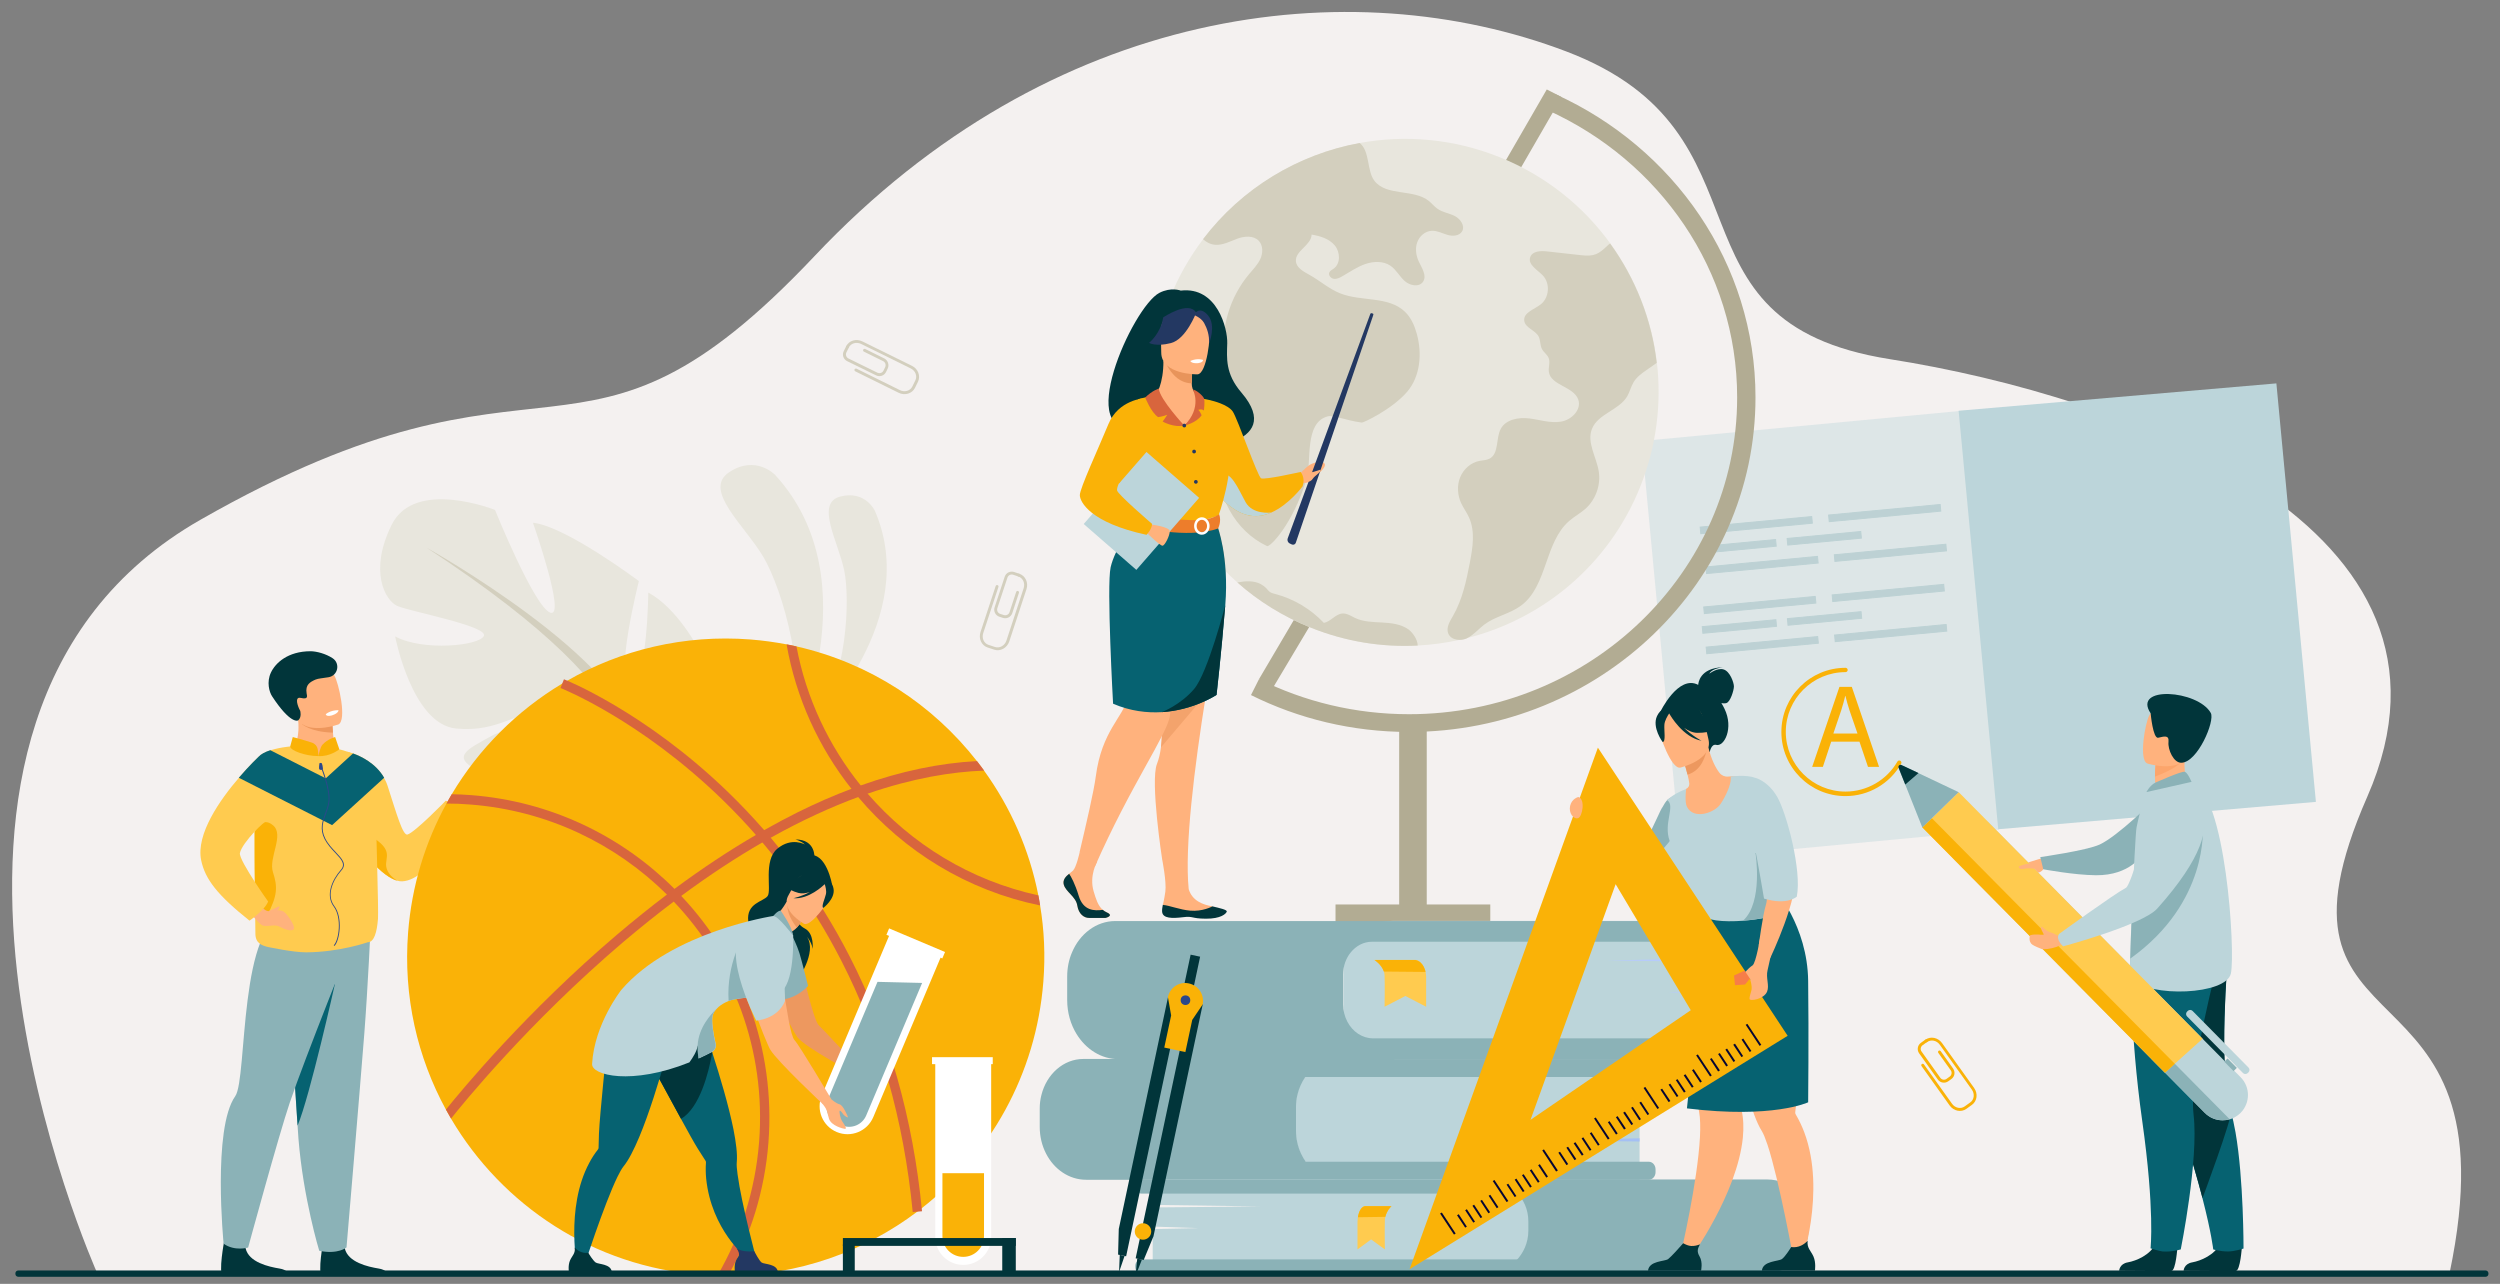 <svg xmlns="http://www.w3.org/2000/svg" xmlns:xlink="http://www.w3.org/1999/xlink" version="1.1" id="_x3C_Layer_x3E_" x="0px" y="0px" viewBox="0 0 2549 1309" xml:space="preserve"><rect x="0" y="0" width="2549" height="1309" fill="#808080" stroke="none"/> <g> <g> <path fill="#F4F1F0" d="M99.3,1298.5c0,0-253.4-563.8,105-768.5c358.4-204.7,384.9-13.2,626.4-269.1 C1072.3,5,1377-31.2,1597.1,52.5c220.1,83.7,89.5,275.8,329.8,313.7c240.3,37.9,607.9,170,486.8,446.1 c-121.1,276.1,154.7,149,83.8,486.2H99.3z"></path> </g> <g> <path fill="#E8E6DD" d="M806.2,762.7c0,0,84-169.4-15.8-278.4c0,0-19.7-20.9-47-2.8c-27.3,18.1,16.1,54.4,35,86.5 C797.3,600,826.1,693.3,806.2,762.7z"></path> </g> <g> <path fill="#E8E6DD" d="M830.8,738.3c0,0,109-107.6,61.2-217.5c0,0-9.6-21.2-35.3-14.5c-25.7,6.7-2,46,4.1,75.5 C866.8,611.3,864.2,690.4,830.8,738.3z"></path> </g> <g> <path fill="#E8E6DD" d="M650.2,757.7c0,0,87.3-28.4,62.4-95.4c0,0-22.1-42.5-51.6-58.1c0,0-0.9,92.4-18,91.1 c-17.2-1.2,8.4-102.8,8.4-102.8s-74.9-56.2-108-59.5c0,0,34.1,97.1,17.8,91.7c-16.3-5.4-56.5-104.8-56.5-104.8 s-81.7-32.5-105.3,15.1c-23.6,47.6-6.5,77.1,5.4,82.7c11.9,5.6,92.8,20.5,88.6,30.6c-4.2,10.1-62,16-90.5,0.6 c0,0,17.1,89.4,62,93.9c44.8,4.5,63.8-20,91.5-16.7c27.6,3.3,46.1,14.6,31,19.2c-15.1,4.6-60.2-9.4-85.9,4.9 c-25.7,14.3-45.8,22.3-6.6,38.8c39.2,16.5,113.6,25.7,134.4-2.8C650.2,757.7,650.2,757.7,650.2,757.7z"></path> </g> <g> <g> <path fill="#D3CFBE" d="M434.9,558.4c0,0,205.9,114.8,215.3,199.3c0,0-9.8,38.3-20.9,28.5C629.3,786.2,692.2,726.8,434.9,558.4z"></path> </g> </g> <g> <g opacity="0.4"> <rect x="1692.5" y="433.2" transform="matrix(0.996 -9.407657e-02 9.407657e-02 0.996 -52.685 177.403)" fill="#BCD5DA" width="325.4" height="428.6"></rect> </g> <g> <polygon fill="#BCD5DA" points="2361.3,817.6 2037.4,845.5 1997,418.8 2321,390.9 "></polygon> </g> <g> <g opacity="0.4"> <rect x="1735" y="635.1" transform="matrix(0.996 -9.407710e-02 9.407710e-02 0.996 -52.21 169.603)" fill="#8BB2B7" stroke="#8BB2B7" stroke-miterlimit="10" width="75.4" height="6.8"></rect> </g> <g opacity="0.4"> <rect x="1821.8" y="626.9" transform="matrix(0.996 -9.407821e-02 9.407821e-02 0.996 -51.054 177.734)" fill="#8BB2B7" stroke="#8BB2B7" stroke-miterlimit="10" width="75.4" height="6.8"></rect> </g> </g> <g> <g opacity="0.4"> <rect x="1736.4" y="613.2" transform="matrix(0.996 -9.407673e-02 9.407673e-02 0.996 -50.057 171.466)" fill="#8BB2B7" stroke="#8BB2B7" stroke-miterlimit="10" width="114.2" height="6.8"></rect> </g> <g opacity="0.4"> <rect x="1867.3" y="600.9" transform="matrix(0.996 -9.408627e-02 9.408627e-02 0.996 -48.317 183.744)" fill="#8BB2B7" stroke="#8BB2B7" stroke-miterlimit="10" width="114.2" height="6.8"></rect> </g> </g> <g> <g opacity="0.4"> <rect x="1738.9" y="654.1" transform="matrix(0.996 -9.407673e-02 9.407673e-02 0.996 -53.894 171.882)" fill="#8BB2B7" stroke="#8BB2B7" stroke-miterlimit="10" width="114.2" height="6.8"></rect> </g> <g opacity="0.4"> <rect x="1869.8" y="641.8" transform="matrix(0.996 -9.407760e-02 9.407760e-02 0.996 -52.151 184.142)" fill="#8BB2B7" stroke="#8BB2B7" stroke-miterlimit="10" width="114.2" height="6.8"></rect> </g> </g> <g> <g opacity="0.4"> <rect x="1734.7" y="553.4" transform="matrix(0.996 -9.407821e-02 9.407821e-02 0.996 -44.523 169.216)" fill="#8BB2B7" stroke="#8BB2B7" stroke-miterlimit="10" width="75.4" height="6.8"></rect> </g> <g opacity="0.4"> <rect x="1821.5" y="545.2" transform="matrix(0.996 -9.409135e-02 9.409135e-02 0.996 -43.371 177.37)" fill="#8BB2B7" stroke="#8BB2B7" stroke-miterlimit="10" width="75.4" height="6.8"></rect> </g> </g> <g> <g opacity="0.4"> <rect x="1732.8" y="531.8" transform="matrix(0.996 -9.407760e-02 9.407760e-02 0.996 -42.415 170.766)" fill="#8BB2B7" stroke="#8BB2B7" stroke-miterlimit="10" width="114.2" height="6.8"></rect> </g> <g opacity="0.4"> <rect x="1863.7" y="519.5" transform="matrix(0.996 -9.407673e-02 9.407673e-02 0.996 -40.67 183.023)" fill="#8BB2B7" stroke="#8BB2B7" stroke-miterlimit="10" width="114.2" height="6.8"></rect> </g> </g> <g> <g opacity="0.4"> <rect x="1738.7" y="572.4" transform="matrix(0.996 -9.407592e-02 9.407592e-02 0.996 -46.207 171.491)" fill="#8BB2B7" stroke="#8BB2B7" stroke-miterlimit="10" width="114.2" height="6.8"></rect> </g> <g opacity="0.4"> <rect x="1869.5" y="560" transform="matrix(0.996 -9.408541e-02 9.408541e-02 0.996 -44.466 183.769)" fill="#8BB2B7" stroke="#8BB2B7" stroke-miterlimit="10" width="114.2" height="6.8"></rect> </g> </g> <g> <g> <g> <path fill="#FAB207" d="M1867.1,756.2l-8.5,25.7h-10.9l27.8-81.6h12.6l27.8,81.6h-11.3l-8.7-25.7H1867.1z M1893.9,747.9 l-8.1-23.5c-1.8-5.3-3-10.2-4.2-14.9h-0.2c-1.2,4.7-2.4,9.8-4.1,14.8l-8,23.6H1893.9z"></path> </g> <g> <path fill="#FAB207" d="M1881.7,811.7c-36.1,0-65.4-29.3-65.4-65.4c0-36.1,29.3-65.4,65.4-65.4c1.2,0,2.2,1,2.2,2.2 c0,1.2-1,2.2-2.2,2.2c-33.6,0-60.9,27.3-60.9,60.9c0,33.6,27.3,60.9,60.9,60.9c21.8,0,42-11.7,52.9-30.6c0.6-1.1,2-1.4,3-0.8 c1.1,0.6,1.4,2,0.8,3C1926.8,799.1,1905.1,811.7,1881.7,811.7z"></path> </g> </g> <g> <g> <path fill="#FFB27D" d="M2086.3,873.9c0,0-14.9,4.1-17.2,5c-2.4,0.9-9.5,5.4-8.3,6.6c1.2,1.2,10.1,6.6,13.1,5 c3-1.5,7.3,1.4,11.8-8.1L2086.3,873.9z"></path> </g> <g> <path fill="#8BB2B7" d="M2195.3,816.7c0,0-35.9,35.8-54.5,44.4c-13.3,6.1-60.5,12.8-60.5,12.8l3,12.4c0,0,31.2,5.9,53.7,6.1 c35.3,0.3,47.4-21.3,47.4-21.3L2195.3,816.7z"></path> </g> <g> <path fill="#01353A" d="M2285.8,1271.4c0,0-1.5,24.2-6.2,24.5c-0.6,0-23.7,0-23.7,0l-29.5-0.2c0,0,0.2-7.1,8.8-8.6 c8.6-1.5,23.1-7.6,28.3-19C2269,1256.2,2285.8,1271.4,2285.8,1271.4z"></path> </g> <g> <path fill="#066271" d="M2287.5,1273c0,0-9,3-16,3c-7.8,0-14.9-2.1-14.9-2.1s-1.7-16.3-11-52.3c-4.9-18.9-11.8-43.1-21.7-73.2 c-27.4-83.2-35.7-131.9-36.4-136.6c0-0.2-0.1-0.4-0.1-0.4l0.1,0l84.1-36.9c0,0-10.4,114.7,2.9,158.8c1.9,6.2,3.4,13.3,4.8,21.1 C2287.7,1202.2,2287.5,1273,2287.5,1273z"></path> </g> <g> <path fill="#01353A" d="M2245.7,1221.6c-4.9-18.9-11.8-43.1-21.7-73.2c-27.4-83.2-35.7-131.9-36.4-136.6c0-0.1,0-0.3,0-0.4 l84.1-36.9c0,0-10.4,114.7,2.9,158.8C2276.4,1139.4,2245.7,1221.6,2245.7,1221.6z"></path> </g> <g> <path fill="#01353A" d="M2220.1,1271.4c0,0-1.5,24.2-6.2,24.5c-0.6,0-23.7,0-23.7,0l-29.5-0.2c0,0,0.2-7.1,8.8-8.6 c8.6-1.5,23.1-7.6,28.3-19C2203.3,1256.2,2220.1,1271.4,2220.1,1271.4z"></path> </g> <g> <path fill="#066271" d="M2172.4,977.2c0,0-1.1,74.3,11.8,165.6c12.9,91.3,8.5,130,8.5,130s8.8,2.9,12.4,3.2 c9.1,0.7,18.4-2.1,18.4-2.1s18.4-91.3,13.1-137c-5.3-45.7,25.2-156.8,25.2-156.8L2172.4,977.2z"></path> </g> <g> <path fill="#FFB27D" d="M2232.1,803.2l-16.4,10.8l-15-4.2c-2.7-3.9-3.5-11.4-3.5-17.9c0-6.5,0.6-11.9,0.6-11.9l22.2-9.8 l8.3-3.6c0,0.1-0.6,6.8-0.7,7.8C2225.9,791.5,2232.1,803.2,2232.1,803.2z"></path> </g> <g> <path fill="#BCD5DA" d="M2172.1,997.9c20.4,19.7,97.8,16.4,102.5-5.3c4.8-21.7-5.2-185.1-40.1-195.3c-7.2-2.1-46,10.4-46,10.4 s-6.1,15.9-10.1,36.1c-0.8,3.9-3,45.7-4.7,84.7c-0.8,18.3-1.5,35.9-1.8,48.9C2171.6,989.5,2171.6,997.5,2172.1,997.9z"></path> </g> <g> <path fill="#FCA56B" d="M2225.8,774.5c-4.5,7.6-20.3,14.2-28.6,17.3c0-6.5,0.6-11.9,0.6-11.9l22.2-9.8 C2224.9,770,2227.8,771.1,2225.8,774.5z"></path> </g> <g> <path fill="#FFB27D" d="M2189.5,778.5c0,0,35.7,11.1,42.3-11.2c6.6-22.3,15.6-35.9-6.9-44c-22.5-8.1-29.5-0.8-33.5,6.1 C2187.4,736.3,2180.3,775.1,2189.5,778.5z"></path> </g> <g> <path fill="#01353A" d="M2192.8,727.3c0,0,2.3,26,7.7,24.9c5.4-1.1,11.3-3.5,10.5,4.3c-0.8,7.8,5.2,21.3,13,21.2 c16.6-0.1,34.7-42.7,30.1-50.8C2240.9,703.5,2173.8,698.8,2192.8,727.3z"></path> </g> <g> <path fill="#8BB2B7" d="M2198,797.8c0.5-0.2,26.6-11.9,29.6-10.9c3.1,1,6.9,10.3,6.9,10.3l-46,10.4 C2188.5,807.6,2192.2,800.3,2198,797.8z"></path> </g> <g> <path fill="#8BB2B7" d="M2172,977.4c80.6-57.5,73.9-134.2,73.9-134.2c-29.5,16.6-58.7,53.4-72.1,85.3 C2173,946.7,2172.3,964.4,2172,977.4z"></path> </g> <g> <g> <path fill="#BCD5DA" d="M2284.4,1134.8c-0.8,0.7-1.5,1.4-2.4,2.1c-2.6,2-5.5,3.5-8.6,4.4c-2.4,0.7-4.8,1-7.3,1 c-6.6,0-13.2-2.6-18.2-7.7L1993,877c-10-10.1-10.4-26.4-0.5-36.6c5.1-5.2,11.9-7.8,18.6-7.8c6.6,0,13.2,2.6,18.2,7.7 l255.2,258C2294.6,1108.4,2294.5,1124.7,2284.4,1134.8z"></path> </g> <g> <path fill="#BCD5DA" d="M2287,1094.1l-57.1-57.8c-1.3-1.3-1.3-3.5,0-4.8l0.8-0.8c1.3-1.3,3.5-1.3,4.8,0l57.1,57.8 c1.3,1.3,1.3,3.5,0,4.8l-0.8,0.8C2290.4,1095.4,2288.3,1095.4,2287,1094.1z"></path> </g> <g> <rect x="2268.6" y="1083.3" transform="matrix(0.703 0.711 -0.711 0.703 1446.606 -1295.334)" fill="#8BB2B7" width="13.5" height="4.7"></rect> </g> <g> <path fill="#8BB2B7" d="M2273.4,1141.2c-2.4,0.7-4.8,1-7.3,1c-6.6,0-13.2-2.6-18.2-7.7l-54.1-54.6l9.6-9.5L2273.4,1141.2z"></path> </g> <g> <polygon fill="#FFCB4F" points="1960,843.6 2207.4,1093.7 2217.4,1084.6 2245.8,1059.1 1997,807.6 1969.7,834.2 "></polygon> </g> <g> <polygon fill="#FAB207" points="1960,843.6 2207.4,1093.7 2217.4,1084.6 1969.7,834.2 "></polygon> </g> <g> <path fill="#8BB2B7" d="M1941.7,781.5c-2.9-1.4-5.9,1.5-4.7,4.5l5.6,14l17.4,43.7l37-36l-40.9-19.4L1941.7,781.5z"></path> </g> <g> <path fill="#01353A" d="M1935.8,782.9l6.8,17l13.5-11.7l-17.3-8.2C1936.9,779.2,1935,781,1935.8,782.9z"></path> </g> </g> <g> <path fill="#FFB27D" d="M2092.4,951.2c-5.7-1.3-9.5-5.6-10.3-6.4c0,0-2.4,0.2,0.4,5.3c0.2,0.4,0.8,1.5,1.2,2.3 c0.2,0.3-0.1,0.7-0.4,0.7c-3.3,0.2-6.6-1-12.9,0.3c-0.9,0.2-1.1,2.3-1.1,3.2c0.1,1.5-0.1,3.2,1.7,5.5c1,1.3,3.9,2.8,10.2,5.3 c2.4,1,9.3,0.2,15.8-2l5.2-2.4l-1.6-9.6l-1.3,0.3C2097.1,954.2,2094.5,951.7,2092.4,951.2z"></path> </g> <g> <path fill="#BCD5DA" d="M2220.9,807.6c0,0,72.5,13.8-21.3,118.7c-15,16.8-96,38.6-96,38.6s-8.2-7-4.1-12.7 c0,0,55.8-40.5,68.1-47c5.5-2.9,21.4-64.7,30.4-79.5C2207,811,2220.9,807.6,2220.9,807.6z"></path> </g> <g> <path fill="#FFB27D" d="M2077.1,878.9c0,0-4.9,1.6-7.3,1.6c-2.4,0-9.8,1.8-11.2,2.8c-0.6,0.4-0.2,2.1,1.8,2.7 c0.9,0.2,2.6,0.1,4.7-0.4c3.4-0.7,7.7,0.2,9.2,0C2078.2,885.1,2077.1,878.9,2077.1,878.9z"></path> </g> </g> </g> </g> <g> <g> <g> <path fill="#B2AC93" d="M1275.5,708.7c48.4,24.1,103.2,37.6,161.2,37.6c194.8,0,353.2-153,353.2-341.1 c0-136.6-83.5-254.6-203.8-309.1l-8.2,16.2c114.1,51.5,193.3,163.4,193.3,292.9c0,178.1-150.1,323-334.5,323 c-55.1,0-107.1-12.9-153-35.8L1275.5,708.7z"></path> </g> </g> <g> <polygon fill="#B2AC93" points="1522.8,185.2 1537.6,193.7 1592.3,99 1577.1,91.2 "></polygon> </g> <g> <polygon fill="#B2AC93" points="1283.7,692.4 1295.8,704.8 1348,617.3 1332.9,608.9 "></polygon> </g> <g> <rect x="1426.6" y="737.6" fill="#B2AC93" width="28.1" height="362.2"></rect> </g> <g> <rect x="1361.7" y="922.2" fill="#B2AC93" width="157.8" height="20.3"></rect> </g> <g> <path fill="#E8E6DD" d="M1672.3,496.5c-32,79.5-99,134.4-176.1,154h0c-0.1,0.1-0.2,0.1-0.3,0.2c-2.3,1.1-5,1.7-7.7,1.7h0 c-14,3.1-28.2,5-42.6,5.8c-36.3,1.9-73.5-3.9-109.4-18.4c-28.1-11.3-53.1-26.9-74.5-45.9c-79.8-70.4-110.8-185.9-68.8-290.3 c8.8-21.9,20.2-41.8,33.8-59.7c39.5-52.1,97-86.6,159.7-98.1c46.4-8.5,95.7-4.4,142.7,14.5c46.9,18.8,85.2,49.9,112.8,88 c25.9,35.8,42.4,77.7,47.5,121.7C1694.2,411.6,1689,454.9,1672.3,496.5z"></path> </g> <g> <path fill="#D3CFBE" d="M1490.8,235.8c-2.7,4.8-9.6,5.3-14.9,3.7c-5.3-1.5-10.4-4.4-16-4.2c-6.7,0.3-12.7,5.4-14.9,11.8 c-2.3,6.3-1.2,13.5,1.6,19.6c3.2,6.7,8.5,14.5,4.3,20.6c-4,5.8-13.4,4-18.7-0.8c-5.3-4.7-8.6-11.5-14.4-15.5 c-7.3-5-17.3-4.7-25.7-1.8c-8.4,2.9-15.8,8.1-23.5,12.5c-2.6,1.5-5.6,3-8.6,2.6c-3-0.4-5.8-3.6-4.7-6.4c0.8-1.9,2.9-2.8,4.5-4 c7.2-5.1,6.8-16.9,1.1-23.7c-5.7-6.8-14.9-9.6-23.6-11c-0.2,10.9-17,16.5-16,27.3c0.7,6.8,8,10.5,13.9,13.8 c10.6,5.9,19.9,14.3,31.2,18.8c21.6,8.6,49.2,2.6,66,18.7c6.3,6,9.9,14.3,12.2,22.7c5.5,20,3.6,43.2-9.9,59 c-15.6,18.1-44.7,31.6-46.2,31.4c-18.4-2.6-28.6-8.1-35-6.3c-24,6.6-16,46.7-21.2,63.7c-14.4,46.9-37.6,69.9-40.4,68.5 c-32.6-15.2-53.2-52.7-48.6-88.4c2.4-18.7,11-36.3,11.6-55.2c0.6-16.5-4.9-32.5-6.8-48.9c-3.5-30.1,5.9-61.5,25.4-84.7 c4.2-5,8.9-9.8,11.6-15.7c2.7-6,2.8-13.7-1.7-18.4c-5.4-5.6-14.6-4.8-21.9-2.1c-7.3,2.7-14.5,6.7-22.3,6.2 c-4.8-0.3-9.1-2.5-12.6-5.7c39.5-52.1,97-86.6,159.7-98.1c10.7,8.4,7.1,28.3,15.1,38.6c12.4,16,40.1,7.9,55.7,20.7 c3,2.5,5.4,5.6,8.6,7.8c5.2,3.7,12,4.5,17.7,7.4C1489.1,223.3,1493.9,230.3,1490.8,235.8z"></path> </g> <g> <path fill="#7C9AF2" d="M1231.7,408.8c0.7,2.9,1.3,5.7,2,8.6c0.5,2,0.9,4,0.6,6c-0.7,4.2-5.4,7.3-9.5,6.2c-4.1-1-6.8-6-5.5-10 c0.8-2.5,3-4.8,2.5-7.4c-1-5.4-12-11.1-2.6-13.9C1226.2,396.4,1230.5,403,1231.7,408.8z"></path> </g> <g> <path fill="#D3CFBE" d="M1445.5,658.2c-36.3,1.9-73.5-3.9-109.4-18.4c-28.1-11.3-53.1-26.9-74.5-45.9c8.2-1.6,16.6-2.1,23.8,1.6 c2.2,1.2,4.2,2.7,5.9,4.5c1.2,1.3,2.2,2.7,3.7,3.7c1.5,1,3.3,1.4,5.1,1.9c18.9,4.9,36.3,15.3,49.7,29.5 c7.1-1.3,11.9-9.2,19.1-9.6c4.6-0.2,8.6,2.6,12.8,4.6c8.5,4,18.2,4.1,27.5,4.6c9.3,0.5,19.1,1.6,26.8,7 C1440.3,644.9,1445.4,651.9,1445.5,658.2z"></path> </g> <g> <path fill="#D3CFBE" d="M1641.7,248.3c25.9,35.8,42.4,77.7,47.5,121.7c-3.5,2.5-7,5-10.4,7.3c-5,3.4-10.1,7.2-13.2,12.4 c-2.7,4.5-3.9,9.9-6.5,14.4c-8.4,14.2-29.8,17.8-35.9,33.1c-5.6,13.9,4.6,28.8,6.9,43.5c2.2,13.7-3,28.4-13.3,37.8 c-5.2,4.7-11.5,8-16.8,12.6c-25.4,22-22.1,66.4-49.2,86.4c-11.3,8.4-26.1,10.8-37.4,19.3c-5.9,4.4-10.6,10.4-17.2,13.7h0 c-0.1,0.1-0.2,0.1-0.3,0.2c-2.3,1.1-5,1.7-7.7,1.7h0c-5,0-9.8-2-11.6-6.6c-2.3-5.9,1.6-12.2,4.8-17.7 c9.6-16.6,13.7-35.8,17.3-54.7c2.9-15.2,5.5-31.5-0.8-45.6c-2.3-5.2-5.8-9.8-8.2-15c-3.7-8.2-4.3-17.9-0.9-26.2 c3.4-8.3,10.8-15,19.7-16.7c3.4-0.7,7-0.6,10.1-2.2c10-5.1,6.3-20.6,11.6-30.5c5.2-9.6,18.1-11.9,28.9-10.6 c10.8,1.3,21.6,5.1,32.4,3.3c10.8-1.7,21.3-12.2,17.7-22.5c-4.7-13.5-28.2-14.3-30-28.4c-0.6-4.7,1.6-9.6-0.2-14 c-1.4-3.5-5-5.7-6.8-9.1c-2.1-3.9-1.4-8.9-3.4-12.8c-3.5-6.6-13.9-8.8-14.7-16.2c-0.9-8.2,10.1-11.4,16.6-16.4 c8.9-6.7,10.1-21.4,2.5-29.5c-5.6-5.9-15.6-11.1-13-18.8c2.1-6.2,10.5-6.6,17-5.9c11.7,1.3,23.3,2.6,35,3.9 c13.3,1.5,17.8-1.1,26.7-9.7C1639.8,249.6,1640.8,248.8,1641.7,248.3z"></path> </g> </g> <g> <g> <g> <path fill="#BCD5DA" d="M1368.6,1202.9h303.1v-123.3h-304.2c-25.5,0-46.2,20.7-46.2,46.2v29.9 C1321.4,1181.7,1342.5,1202.9,1368.6,1202.9z"></path> </g> <g> <path fill="#8BB2B7" d="M1060.1,1130.3v18.6c0,9.9,2.3,19.2,6.4,27.2c8.2,16.1,23.5,26.8,41,26.8h573.6c3.8,0,6.9-3.5,6.9-7.8 v-2.8c0-4.3-3.1-7.8-6.9-7.8h-349.7c-1.9-2.6-3.5-5.4-4.9-8.4c-3.3-7-5.1-15.1-5.1-23.6v-23.6c0-4.3,0.5-8.5,1.4-12.5 c1.6-6.8,4.4-13,8.1-18.3h350.2c3.8,0,6.9-3.5,6.9-7.8v-2.8c0-4.3-3.1-7.8-6.9-7.8h-576.5c-20.3,0-37.5,15.5-42.8,36.8 C1060.7,1120.8,1060.1,1125.4,1060.1,1130.3z"></path> </g> </g> <g> <polygon fill="#A4C0F4" points="1671.7,1141.2 1629.2,1143.3 1671.7,1144.5 "></polygon> </g> <g> <polygon fill="#A4C0F4" points="1671.7,1160.6 1570.7,1162.6 1671.7,1163.9 "></polygon> </g> <g> <g> <g> <path fill="#8BB2B7" d="M1799.3,1298.5h-297.6v-95.9H1802c23.1,0,41.9,18.7,41.9,41.9v9.5 C1843.9,1278.6,1823.9,1298.5,1799.3,1298.5z"></path> </g> <g> <path fill="#BCD5DA" d="M1514.7,1298.5h-339.4v-95.9h340.4c23.5,0,42.6,19.1,42.6,42.6v9.8 C1558.2,1279,1538.7,1298.5,1514.7,1298.5z"></path> </g> <g> <path fill="#8BB2B7" d="M1580.5,1298.5H1164c-3.6,0-6.5-2.9-6.5-6.5v-1.4c0-3.6,2.9-6.5,6.5-6.5h416.6c3.6,0,6.5,2.9,6.5,6.5 v1.4C1587,1295.6,1584.1,1298.5,1580.5,1298.5z"></path> </g> <g> <path fill="#8BB2B7" d="M1580.5,1217H1164c-3.6,0-6.5-2.9-6.5-6.5v-1.4c0-3.6,2.9-6.5,6.5-6.5h416.6c3.6,0,6.5,2.9,6.5,6.5v1.4 C1587,1214.1,1584.1,1217,1580.5,1217z"></path> </g> </g> <g> <polygon fill="#F4F1F0" points="1175.3,1250.6 1221.7,1252.2 1175.3,1253.2 "></polygon> </g> <g> <polygon fill="#F4F1F0" points="1175.3,1228.5 1285.7,1230.1 1175.3,1231.1 "></polygon> </g> </g> <g> <g> <path fill="#FFCB4F" d="M1418.8,1229.8c0,0-4.7,4.1-6.3,10.9c-0.3,1.2-0.5,2.5-0.5,3.8c-0.3,9,0,29.4,0,29.4l-14-10.2 l-13.9,10.2v-27.6c0-5.2,1.2-10.3,3.4-13.6c1.1-1.6,2.4-2.8,3.9-2.8H1418.8z"></path> </g> <g> <path fill="#FAB207" d="M1418.8,1229.8c0,0-4.7,4.1-6.3,10.9l-28,0.4c0,0,1.1-9.7,6.9-11.3H1418.8z"></path> </g> </g> <g> <g> <g> <path fill="#BCD5DA" d="M1422,1079.8h325V938.9h-326.1c-28.3,0-51.2,22.9-51.2,51.2v37.3 C1369.6,1056.4,1393.1,1079.8,1422,1079.8z"></path> </g> <g> <path fill="#8BB2B7" d="M1369.4,993.6v30.3c0.1,13,6.3,24.2,15.4,30.2c4.5,2.9,9.7,4.6,15.2,4.6h356.9c4.2,0,7.6,3.9,7.6,8.8 v3.6c0,4.8-3.4,8.8-7.6,8.8h-616.5c-17.7,0-33.3-10.2-42.8-25.7c-6-9.8-9.5-21.7-9.5-34.6v-23.9c0-8.8,1.7-17.2,4.9-24.6 c7.9-18.9,24.7-32,44.2-32h619.7c4.2,0,7.6,3.9,7.6,8.7v3.6c0,4.8-3.4,8.8-7.6,8.8h-358c-8.6,0-16.3,4.2-21.7,10.9 C1372.4,976.9,1369.5,984.8,1369.4,993.6z"></path> </g> </g> <g> <polygon fill="#B6CBFB" points="1747,1009.4 1701.2,1011.7 1747,1013.2 "></polygon> </g> <g> <polygon fill="#B6CBFB" points="1747,976.9 1638.1,979.3 1747,980.7 "></polygon> </g> <g> <g> <path fill="#FFCB4F" d="M1401.4,978.8c0,0,7.2,4.5,9.6,11.8c0.4,1.3,0.7,2.7,0.7,4.1c0.4,9.8,0,31.8,0,31.8l21.2-11l21.2,11 v-29.9c0-5.7-1.8-11.2-5.2-14.8c-1.6-1.7-3.6-3.1-5.9-3.1H1401.4z"></path> </g> <g> <path fill="#FAB207" d="M1401.4,978.8c0,0,7.2,4.5,9.6,11.8l42.5,0.4c0,0-1.7-10.5-10.4-12.2H1401.4z"></path> </g> </g> </g> </g> <g> <g> <path fill="#FFB27D" d="M456.3,822c0,0,10.4-14.5,18.3-19.8c8-5.3,29.2-10.9,28.9-7c-0.2,3.9-12.6,19.3-12.6,24s-17.6,4.9-21,7.2 c-3.5,2.3-4.1,4.3-4.1,4.3L456.3,822z"></path> </g> <g> <path fill="#FFCB4F" d="M470,834.9c0,0-30.7,62.4-59.8,63.7c-1.6,0.1-3.4-0.1-5.2-0.7c0,0,0,0,0,0c0,0,0,0-0.1,0 c-0.5-0.1-0.9-0.3-1.4-0.4l-0.1,0c-4.4-1.6-9.3-4.7-14.3-9c-1.5-1.3-3-2.7-4.6-4.1v0c-3.6-3.4-7.2-7.3-10.8-11.6 c-9.6-11.5-19-25.5-26.6-39.5c-0.2-0.3-0.3-0.6-0.5-0.9c-10.8-20-10.6-35.2-6.9-45.9c4.6-13.6,14.7-20,14.7-20c0,0,0,0,0,0 c0.3,0.1,2.3,0.5,5.4,1.6c8,2.9,23.1,9.9,31.6,24.7c1.5,2.7,2.9,5.6,3.9,8.8c9.1,28.2,15.4,50.7,20.2,49.3 c7.7-2.3,39-34.5,39-34.5s3.8,1.2,8.7,5.8C469.2,827.5,470,834.9,470,834.9z"></path> </g> <g> <path fill="#FAB207" d="M373.9,872.8L373.9,872.8c10.3,12.3,20.8,21.6,29.6,24.7l0.1,0l1.4,0.4l0.1,0c0,0,0,0,0,0 c-0.3-0.2-9.8-5.1-11.3-14.3c-1.5-9.3,8.4-17-16.5-31.4C362.8,843.9,373.9,872.8,373.9,872.8z"></path> </g> <g> <path fill="#01353A" d="M396.6,1301.1h-68.2c-4.9-3.3,1.3-35.7,1.3-35.7s18.6-7.1,21.8,7.3c3.2,14.4,23.7,18.9,34.6,20.7 C393.5,1294.5,395.9,1298.6,396.6,1301.1z"></path> </g> <g> <path fill="#8BB2B7" d="M292.6,965.1c0,0,2.2,39.8,4.8,85.9c1.9,33.1,4.1,69.4,6,96.6c0.3,3.6,0.5,7.1,0.7,10.3 c0.1,1,0.1,2,0.2,3c4.9,61,21.2,114.4,21.2,114.4c19.2,4,27.8-3.4,27.8-3.4s13.2-154.9,18.1-217.4c3.6-46,6.7-112.9,6.7-112.9 L292.6,965.1z"></path> </g> <g> <path fill="#066271" d="M297.4,1051.1c1.9,33.1,4.1,69.4,6,96.6c12.5-29.6,38.2-144.9,38.2-144.9L297.4,1051.1z"></path> </g> <g> <path fill="#01353A" d="M295.5,1301.1h-68.2c-4.9-3.3,1.3-35.7,1.3-35.7s18.6-7.1,21.8,7.3c3.2,14.4,23.7,18.9,34.6,20.7 C292.4,1294.5,294.7,1298.6,295.5,1301.1z"></path> </g> <g> <path fill="#8BB2B7" d="M359.7,957.2c0,0-48.7,121.3-64.3,167.2c-11.1,32.7-42.4,147.6-42.4,147.6s-13.6,4.1-25-3.9 c0,0-11.6-117.4,11.9-150.5c12.5-17.6,3.1-182.5,53.7-183.9C344.2,932.4,359.7,957.2,359.7,957.2z"></path> </g> <g> <path fill="#FFCB4F" d="M385.4,936.8c-1.1,13.9-4,23.9-10.4,23.9c0,0-28.6,10.1-62.8,10.3c-6.7,0-16.2-1.3-24-2.6 c-8-1.4-14.4-2.7-14.4-2.7c-6.9-1.6-13.6-3.9-13.4-14.4c0-2.1,0-8.2-0.2-17c-0.1-4.7-0.1-10.1-0.2-16.1 c-0.1-5.9-0.1-12.4-0.2-19.2c-0.2-16-0.3-33.8-0.2-51v0c0-17,0.3-33.3,0.8-46.5c0.6-16.3,1.7-27.8,3.4-29.8c0,0,0,0,0,0 c2.3-2.6,6.5-4.9,12-6.7c19.5-6.3,55.1-6.9,78.9,1.6c0,0,0,0,0,0c1.7,0.6,3.4,1.3,5,2c4.3,1.9,8.1,4.2,11.1,6.9 c2.1,1.9,8.9,12.9,11.2,26.2c0.5,2.7,0.8,5.5,0.8,8.4c0.2,12.5,1.1,45.2,1.8,74.3C385.3,909.8,385.7,932.4,385.4,936.8z"></path> </g> <g> <path fill="#FFB27D" d="M302.3,763.3c9,9.8,39.2,8.3,38.3-0.2c-0.1-1-0.3-7.3-0.4-8.2c-0.1-0.8-0.2-1.5-0.2-2.2 c-0.2-2.1-0.4-4-0.5-5.6c-0.4-4.7-0.5-7.2-0.5-7.2s0,0,0,0c-0.9-0.2-20.3-5.8-30-8c-3.2-0.8-5.4-1.2-5.4-0.9 C306.6,752.6,299.4,760.1,302.3,763.3z"></path> </g> <g> <path fill="#ED975D" d="M307.9,738.2c0,0,8.1,8.2,31.6,8.8c-0.4-4.7-0.5-7.2-0.5-7.2s0,0,0,0c-0.9-0.2-20.3-5.8-30-8 C307.3,732.5,309.5,737,307.9,738.2z"></path> </g> <g> <path fill="#FFB27D" d="M344.9,738.7c0,0-5.9,2.1-13.5,3.1c-11.1,1.5-25.6,0.6-30.2-12.8c-7.7-22.5-17.5-36,5.1-45.2 c12.1-4.9,19.9-5.2,25.2-3.3c4.6,1.6,7.3,4.9,9.3,8.1C345.2,695.5,354.1,734.7,344.9,738.7z"></path> </g> <g> <path fill="#01353A" d="M339.1,671.1c8.1,5.3,5.5,17.8-4.1,19.4c-5.7,1-10.5,1.2-13.3,2.4c-5.6,2.5-10.5,5.2-9.1,13.9 c0.5,3,1.9,6.6-5.8,4.8c-1.3-0.3-2.2-0.2-2.8,0.2c-3.2,1.9,0.9,11,2.1,13c0,0,1.8,6.5-2.1,9.7c-0.5,0.4-8.1,3.7-26.6-24.6 c-2.9-4.4-5.7-14.5-1.2-24.1c4.5-9.6,17-21.8,40.6-21.8C322.9,664.1,332.1,666.5,339.1,671.1z"></path> </g> <g> <path fill="#FFFFFF" d="M345.1,724.1c0,0,0.5,2.9-6.3,5.2c0,0-5.7,2-6.7-1C332,728.3,336.6,724,345.1,724.1z"></path> </g> <g> <path fill="#FAB207" d="M260,918.2c3.4,16,9,21.5,12.2,15.6c11-20.9,10.9-29.7,6.1-44.5c-4.8-14.8,12-38,0-47.9 c-11.7-9.7-18.4,5.9-18.7,6.6C259.5,872.5,259.8,898.4,260,918.2z"></path> </g> <g> <path fill="#FFB27D" d="M260.5,916.2c0,0,8.1,13.3,13.4,12.8c5.3-0.5,12.5-2.5,16.6,1.5c4.1,4,10.8,14.1,9,16.9 c-1.9,2.7-9.4,0.3-14.8-2.7c-5.4-3-13.9,1.5-18.4-1.9C261.8,939.4,251,926,251,926L260.5,916.2z"></path> </g> <g> <path fill="#FFCB4F" d="M273.8,835.7c-3.2,1.5-8.8,6.4-14.3,12.3v0c-7.2,7.7-14.1,16.9-14.9,21.9c-0.6,3.8,7.4,17.2,15.1,29.1 c6.9,10.7,13.7,20.2,13.7,20.2c-2,5.2-8.4,11.2-13.2,15.1c-3.2,2.7-5.8,4.4-5.8,4.4c-32.9-26.2-45.3-42.4-49.3-61.6 c-5.5-26.7,19.4-61.9,38.5-84.1c10.8-12.6,19.7-21,20.1-21.4c0,0,0,0,0,0c9.4,4.1,13.8,22.8,14.4,38.9 C278.7,823.1,277.1,834.2,273.8,835.7z"></path> </g> <g> <path fill="#FFB27D" d="M273.9,929c0,0,7.1-3.1,9.4-4.4c2.3-1.3,1.8,0.8,1.1,1.9c-0.7,1.1-2.6,3.5-5.4,3.7 C276.2,930.4,273.9,929,273.9,929z"></path> </g> <g> <g> <path fill="#FAB207" d="M1063.8,1000.9c-7.4,94.7-54.6,176.8-124,231c-1.5,1.2-2.9,2.3-4.4,3.4c-54.2,40.9-121.3,65-193.2,65.4 c-3.6,0-7.3,0-10.9-0.1c-5.5-0.1-11-0.4-16.5-0.8c-109.9-8.5-202.7-70.8-254.8-159c-1.8-3-3.5-6.1-5.2-9.2 c-29.2-53.4-43.8-115.6-38.7-180.8c3.7-47.7,17.5-92.1,39.1-131.5c1.8-3.2,3.6-6.4,5.4-9.5c27.7-46.5,66.6-85.2,112.6-112.8 c1.7-1,3.4-2.1,5.2-3c54.7-31.4,119.1-47.2,186.7-42c12.6,1,24.9,2.7,37,5c3.4,0.6,6.8,1.4,10.1,2.1c74.8,17,139,59.4,184,117.1 c2.5,3.2,4.9,6.3,7.2,9.6c27,37.4,46.2,80.6,55.3,127.2c0.7,3.4,1.3,6.8,1.8,10.2C1064.7,948.2,1065.9,974.3,1063.8,1000.9z"></path> </g> <g> <g> <path fill="#D8653D" d="M694.7,913.6c-2.3-2.4-4.6-4.8-6.9-7.2c-53.7-53.8-126-89.4-207.5-95.7c-6.6-0.5-13.1-0.8-19.7-0.9 c-1.8,3.1-3.7,6.3-5.4,9.5c8,0,16.2,0.3,24.4,1c78.7,6.1,148.5,40.3,200.6,92c2.4,2.3,4.7,4.7,6.9,7.1 c60.1,63.4,94.1,151,86.9,244.8c-3.9,49.8-19,96-42.6,136.5c3.7,0.1,7.3,0.2,10.9,0.1c22.8-40.5,37.4-86.5,41.2-135.8 C790.9,1068.7,756.1,978.8,694.7,913.6z"></path> </g> </g> <g> <g> <path fill="#D8653D" d="M1058.7,912.9c-69.3-15.1-129.7-52.4-174-103.6c-2.4-2.7-4.7-5.5-7-8.3 c-32.7-40.6-55.7-89.2-65.6-141.9c-3.3-0.8-6.7-1.5-10.1-2.1c9.6,54.7,32.8,105.2,66.3,147.5c2.2,2.8,4.5,5.6,6.8,8.3 c46.6,55.2,111.1,95.2,185.4,110.4C1060,919.7,1059.4,916.3,1058.7,912.9z"></path> </g> </g> <g> <g> <path fill="#D8653D" d="M930.6,1235.8c-9-93.5-33.5-179.7-72.8-256.3c-31.4-61.3-72.3-116.6-121.5-164.4 c-83.9-81.5-164-113.3-164.8-113.6l3.5-8.9c0.8,0.3,82.5,32.7,167.7,115.4c50,48.5,91.6,104.7,123.5,167 c39.9,77.8,64.8,165.2,73.9,260L930.6,1235.8z"></path> </g> </g> <g> <g> <path fill="#D8653D" d="M1003.4,785.7c-32.8,1.2-72.5,7.6-118.7,23.5c-3.2,1.1-6.4,2.2-9.6,3.4c-27.6,10.2-57.3,23.7-89.2,41.5 c-2.8,1.6-5.6,3.2-8.5,4.8c-26.2,15.1-53.8,33.1-82.7,54.5c-2.5,1.9-5.1,3.8-7.7,5.8c-16.6,12.5-33.7,26.2-51.2,41 c-97.4,82.8-165.8,167.5-175.9,180.3c-1.8-3-3.5-6.1-5.2-9.2c16.2-20.2,82.5-100.2,174.6-178.5c17-14.4,33.9-28,50.8-40.8 c2.6-2,5.1-3.9,7.7-5.8c28-20.7,55.7-39.1,83.1-55c2.8-1.7,5.6-3.3,8.4-4.9c11.3-6.4,22.5-12.3,33.6-17.9 c18.7-9.3,37.2-17.4,55.4-24.2c3.2-1.2,6.3-2.3,9.4-3.4c40.8-14.5,80.4-22.8,118.4-24.8C998.7,779.3,1001.1,782.5,1003.4,785.7 z"></path> </g> </g> </g> <g> <path fill="#FAB207" d="M324.2,770.9c-12.7,0-28.5-5.7-28.3-9.9l2.6-9.5c0,0,10.5,2.7,19.6,5.7c3,1,5.2,3.5,5.8,6.6 C324.7,767.6,324.7,770.9,324.2,770.9z"></path> </g> <g> <path fill="#FAB207" d="M346,764c0,0-9.6,7.8-21.7,6.9c1.3-2.8,2-8.8,4.5-11.6c5.2-5.8,12.9-7.8,12.9-7.8L346,764z"></path> </g> <g> <path fill="#E58339" d="M329.3,780.7c0.6,0,1.1-0.1,1.7-0.3C330.4,780.8,329.8,780.9,329.3,780.7z"></path> </g> <g> <path fill="#066271" d="M391.7,793l-9.7,8.8l-34.7,31.6l-8.7,7.9l-60.5-30.7l-17.9-9.1l-16.7-8.5c10.8-12.6,19.7-21,20.1-21.4 c0,0,0,0,0,0c2.3-2.6,6.5-4.9,12-6.7l56.5,28.7l7.7-7l19.7-18l0.4-0.4C368.1,771.1,383.2,778.2,391.7,793z"></path> </g> <g> <path fill="#2B478B" d="M341,964.5l-0.7-0.7c5.3-5.3,8.4-28.1,0-39.4c-8.8-11.7-1.6-27.5,7.2-37.5c5.1-5.8,0.6-10.6-5.6-17.2 c-3.8-4-8.1-8.6-11-14.2c-5.2-10.2-2.2-18.3,0.6-26.1c1.4-3.8,2.9-7.8,3.4-12c1.5-12.6-8.2-36.3-8.3-36.6l0.9-0.4 c0.4,1,9.9,24.2,8.3,37.1c-0.5,4.3-2,8.3-3.4,12.2c-2.9,7.9-5.7,15.4-0.7,25.3c2.8,5.6,7.1,10.1,10.8,14 c6.3,6.7,11.4,12.1,5.6,18.5c-8.6,9.7-15.6,25.1-7.2,36.3C349.8,935.4,346.5,959,341,964.5z"></path> </g> <g> <path fill="#2B478B" d="M325.7,778.4c0,0-0.9,5.4,0,6.1c0.9,0.7,3.5,0.8,3.5-0.7c0.1-1.5-0.7-5.5-1.4-5.8 C327.2,777.8,325.8,777.7,325.7,778.4z"></path> </g> </g> <g> <g> <path fill="#D3CFBE" d="M1022.6,630l-3.7-1.2c-4-1.3-6.1-5.6-4.8-9.6l10.3-31.2c1.3-4,5.6-6.1,9.6-4.8l5.3,1.8 c0.8,0.3,1.2,1.1,0.9,1.9c-0.3,0.8-1.1,1.2-1.9,0.9l-5.3-1.8c-2.4-0.8-5,0.5-5.8,2.9l-10.3,31.2c-0.8,2.4,0.5,5,2.9,5.8l3.7,1.2 c2.4,0.8,5-0.5,5.8-2.9l6.8-20.7c0.3-0.8,1.1-1.2,1.9-0.9c0.8,0.3,1.2,1.1,0.9,1.9l-6.8,20.7 C1030.8,629.1,1026.5,631.3,1022.6,630z"></path> </g> </g> <g> <g> <path fill="#D3CFBE" d="M1013.7,662.4l-6.7-2.2c-6.2-2-9.5-9.1-7.3-15.7l15.5-47c0.3-0.8,1.1-1.2,1.9-0.9 c0.8,0.3,1.2,1.1,0.9,1.9l-15.5,47c-1.7,5.1,0.7,10.5,5.4,12l6.7,2.2c4.6,1.5,9.8-1.4,11.5-6.4l17.6-53.5 c1.7-5.1-0.7-10.5-5.4-12c-0.8-0.3-1.2-1.1-0.9-1.9c0.3-0.8,1.1-1.2,1.9-0.9c6.2,2,9.5,9.1,7.3,15.7l-17.6,53.5 C1026.7,660.7,1019.9,664.5,1013.7,662.4z"></path> </g> </g> <g> <g> <path fill="#D3CFBE" d="M905.1,375.8l-1.7,3.5c-1.9,3.8-6.4,5.3-10.2,3.4l-29.5-14.5c-3.8-1.9-5.3-6.4-3.4-10.2l2.5-5 c0.4-0.7,1.3-1,2-0.7c0.7,0.4,1,1.3,0.7,2l-2.5,5c-1.1,2.3-0.2,5.1,2.1,6.2l29.5,14.5c2.3,1.1,5.1,0.2,6.2-2.1l1.7-3.5 c1.1-2.3,0.2-5.1-2.1-6.2l-19.6-9.7c-0.7-0.4-1-1.3-0.7-2c0.4-0.7,1.3-1,2-0.7l19.6,9.7C905.4,367.5,906.9,372.1,905.1,375.8z"></path> </g> </g> <g> <g> <path fill="#D3CFBE" d="M936,389.2l-3.1,6.3c-2.9,5.8-10.3,8.1-16.6,5l-44.3-21.9c-0.7-0.4-1-1.3-0.7-2c0.4-0.7,1.3-1,2-0.7 l44.3,21.9c4.8,2.4,10.5,0.7,12.6-3.7l3.1-6.3c2.2-4.4,0-9.9-4.8-12.2L878,350.7c-4.8-2.4-10.5-0.7-12.6,3.7 c-0.4,0.7-1.3,1-2,0.7c-0.7-0.4-1-1.3-0.7-2c2.9-5.9,10.3-8.1,16.6-5l50.5,24.9C936.1,376,938.8,383.3,936,389.2z"></path> </g> </g> <g> <g> <g> <path fill="#FAB207" d="M1989.6,1100.2l-3.2,2.3c-3.4,2.4-8.2,1.6-10.6-1.8l-19.1-26.8c-2.4-3.4-1.6-8.2,1.8-10.6l4.6-3.3 c0.7-0.5,1.6-0.3,2.1,0.3s0.3,1.6-0.3,2.1l-4.6,3.3c-2.1,1.5-2.6,4.4-1.1,6.4l19.1,26.8c1.5,2.1,4.4,2.6,6.4,1.1l3.2-2.3 c2.1-1.5,2.6-4.4,1.1-6.4l-12.7-17.8c-0.5-0.7-0.3-1.6,0.3-2.1c0.7-0.5,1.6-0.3,2.1,0.3l12.7,17.8 C1993.8,1093,1993.1,1097.7,1989.6,1100.2z"></path> </g> </g> <g> <g> <path fill="#FAB207" d="M2010.6,1126.5l-5.7,4.1c-5.3,3.8-12.9,2.3-17-3.4l-28.7-40.2c-0.5-0.7-0.3-1.6,0.3-2.1 c0.7-0.5,1.6-0.3,2.1,0.3l28.7,40.2c3.1,4.4,8.9,5.6,12.9,2.7l5.7-4.1c4-2.8,4.7-8.7,1.6-13l-32.7-45.8 c-3.1-4.4-8.9-5.6-12.9-2.7c-0.7,0.5-1.6,0.3-2.1-0.3c-0.5-0.7-0.3-1.6,0.3-2.1c5.3-3.8,12.9-2.3,17,3.4l32.7,45.8 C2016.9,1115,2015.9,1122.7,2010.6,1126.5z"></path> </g> </g> </g> <g> <g> <path fill="#FFB27D" d="M1229.7,707.7c-12.1,75.2-22,156.2-17.7,198.9c3.6,11.9,14.5,15.9,24.2,17.5l-6.7,7.3l-18.8,1.1 l-25.1-9.9c0,0,1.4-4.9,2.6-13.6c1.3-10-3.3-33-3.3-33s-12.2-79.2-5.3-97c2-5.1,3.3-10.8,4.1-17.1v0c2-16,0.9-35.2-0.4-53.9 c-1.5-20.3-3.2-40-1.2-54.2c8.8-64.8,8.9-120.8,8.9-120.8h49.2c0,0,13.9,39.6,7.4,73.5C1242,635.4,1235.6,670.9,1229.7,707.7z"></path> </g> <g> <path fill="#F3A36C" d="M1183.8,761.9c2-16,0.9-35.2-0.4-53.9l36.3-14.7l10.1,14.4C1228.1,709.6,1201.1,741.5,1183.8,761.9z"></path> </g> <g> <path fill="#FFB27D" d="M1325,483.3c0,0,5.6-5.9,9.6-8.8c4-2.9,15.2-5.8,16.3-0.9c0.5,2.2-3.4,7-6.3,8.7c-2.8,1.7-3.3,3.9-6.3,7 c-3,3.1-10.4,3.2-10.4,3.2L1325,483.3z"></path> </g> <g> <path fill="#01353A" d="M1161.4,434.7c-2.3-4.5,51.1-20.8,52,23.8c0,0,100.1-2.5,52.3-58.3c-16.6-19.3-14.8-35.3-14.4-50.2 c0.5-14.9-10.3-58.1-47.4-53.7c0,0-9.7-3.9-21.8,2.3C1154.6,312.9,1092.9,451.1,1161.4,434.7z"></path> </g> <g> <path fill="#FAB207" d="M1230.9,487.7c0,0,3.5,7,10,15.1c7.7,9.7,19.7,20.9,34.7,23.1c7.2,1.1,14.2-0.5,20.6-3.3c0,0,0,0,0,0 c18.2-8.1,31.9-26.7,31.9-26.7c3.2-8.8-2-14.7-2-14.7s-36.8,8.3-40.3,6.5c-3.5-1.8-23.9-60.6-28.8-68 c-4.9-7.4-21.4-11.2-21.4-11.2L1230.9,487.7z"></path> </g> <g> <path fill="#BCD5DA" d="M1240.8,502.8c7.7,9.7,19.7,20.9,34.7,23.1c7.2,1.1,14.2-0.5,20.6-3.3c-0.7,0.1-18.9,2.3-26.1-10.6 c-7.4-13.2-15.4-34.2-26.4-27.2C1238.8,487.8,1239.1,495.3,1240.8,502.8z"></path> </g> <g> <path fill="#FFB27D" d="M1127.2,935.9c0,0-12,0-16.9,0c-4.9,0-10.5-3.8-11.9-12.7c-1.4-8.9-11.5-13.7-13.7-21 c-1.5-5,2-8.6,5.4-11.3c1.5-1.3,3-2.3,4-3.3c3.4-3.5,6.7-18.5,6.7-18.5l17.9,9.4c0,0-8.4,14.3-3.6,30.4 c2.3,7.5,4.3,14.5,9.3,18.8c1.2,1,2.5,1.9,4.1,2.6C1136.3,933.8,1127.2,935.9,1127.2,935.9z"></path> </g> <g> <path fill="#FAB207" d="M1140.1,458.5c0,0-0.9,13.2,0,29.1c0.6,10.5,11.3,24.6,12.8,28.1c3.8,8.8,8.1,10.2,8.1,10.2l33.1,8.1 l11.6,2.8l36.7-11c0,0,16.7-46.7,10-72.9c-6.7-26.3-17-44.5-17-44.5s-42.2-11-74.9-1.4L1140.1,458.5z"></path> </g> <g> <path fill="#FFB27D" d="M1163.1,531.3c0,0-27.7,37.2-30.3,62.3c-2.6,25.1,21.9,94.7,16.4,119.3c-4.1,18.2-25.9,32.6-31.9,78.5 c-2.1,15.9-9.6,47.8-16.6,77.6l15.4,15.1c36.6-83.4,74.4-135.9,76.7-154.3c1.6-13,9-81.7,39-132.4c7.2-12.2-4.4-60.5-4.4-60.5 L1163.1,531.3z"></path> </g> <g> <path fill="#066271" d="M1249.3,617c-4.1,49.7-8.9,91.5-8.9,91.5s-23.2,15.6-55.9,17.6l0,0h0c-15,0.9-32-1-49.6-8.6 c0,0-6.7-120-2.5-139.1c4.3-19.1,23.3-45.4,23.3-45.4l85.5,3.3C1241.2,536.3,1253.3,567.3,1249.3,617z"></path> </g> <g> <path fill="#ED7D2B" d="M1243,524.3c0,0-7.3,5.8-21.8,6.1c-17.3,0.3-60.2-4.4-60.2-4.4s-1.9,5.3-1.8,10.9c0,0,52.4,13.2,82.8,1.9 C1241.9,538.8,1245.8,531.5,1243,524.3z"></path> </g> <g> <g> <path fill="#FFFFFF" d="M1217.5,536.3c0-4.9,3.5-8.9,7.9-8.9c4.4,0,7.9,4,7.9,8.9c0,4.9-3.5,8.9-7.9,8.9 C1221,545.3,1217.5,541.3,1217.5,536.3z M1220.1,536.3c0,3.5,2.4,6.3,5.3,6.3c2.9,0,5.3-2.8,5.3-6.3c0-3.5-2.4-6.3-5.3-6.3 C1222.5,530,1220.1,532.8,1220.1,536.3z"></path> </g> </g> <g> <rect x="1127.8" y="472.4" transform="matrix(-0.754 -0.657 0.657 -0.754 1698.621 1678.205)" fill="#BCD5DA" width="71.2" height="97.4"></rect> </g> <g> <path fill="#FFB27D" d="M1173.1,534.7c0,0,19.7,2.3,19.6,7c-0.1,4.7-4.9,14.3-7.3,14.7c-2.4,0.4-16-13-16-13L1173.1,534.7z"></path> </g> <g> <path fill="#FAB207" d="M1166.5,406c0,0-26.3,1.8-36.3,26.3c-10.1,24.5-29.2,65.6-29.2,72.5c0,6.9,10.7,28.2,68,40.5 c0,0,5.9-6.2,5.6-11.2c0,0-35.8-30.7-35.7-34.3c0.2-6.8,5.9-15.8,37.3-47.2C1184.7,444.1,1166.5,406,1166.5,406z"></path> </g> <g> <g> <path fill="#233862" d="M1321.2,553.4l78.7-231.3c0.4-1.1,0.8-2.1-0.2-2.4l-1-0.3c-1.1-0.4-1.4,0.3-1.8,1.4l-83.9,228 c-0.8,2.2,0.2,4.6,2.4,5.5l1.9,0.9C1318.9,555.8,1320.7,555,1321.2,553.4z"></path> </g> </g> <g> <path fill="#FFB27D" d="M1331.9,482.2c0,0,3.6-0.1,7.4-1.1c3-0.8,6.8-2.2,6.8-2.2c2.2,1.6-5.6,6.1-7.5,9.1 c-1.6,2.5-3.5,3.2-8,4.2L1331.9,482.2z"></path> </g> <g> <path fill="#01353A" d="M1206.1,935.2c10.9-1.4,8.1,1.4,23.4,1.5c15.3,0.1,20.6-5,21.3-7.2c0.6-1.9-6.8-3.5-14.7-5.4l-0.3,0.2 c0,0-9.6,5.3-22.3,4.2c-10.3-0.9-20.8-5.2-27.9-5.9c-0.4,2.3-0.9,4.7-0.7,7.1C1185.6,936.6,1195.2,936.5,1206.1,935.2z"></path> </g> <g> <path fill="#01353A" d="M1127.2,935.9c0,0-12,0-16.9,0c-4.9,0-10.5-3.8-11.9-12.7c-1.4-8.9-11.5-13.7-13.7-21 c-1.5-5,2-8.6,5.4-11.3c1.9,2.8,5.9,9.8,9.8,22.6c4.6,15,15.6,15.4,24.5,14.2c1.2,1,2.5,1.9,4.1,2.6 C1136.3,933.8,1127.2,935.9,1127.2,935.9z"></path> </g> <g> <path fill="#FFB27D" d="M1170.7,404.8c5.3-1.2,9.7-4.9,11.6-10.1c2.2-6.2,4-15.3,3.9-26.8l1.7,0.3l27.9,5.5c0,0-0.6,8.8-0.7,17.1 c0,0.1,0,0.1,0,0.2c0,7.2,4.7,13.5,11.6,15.5c3.5,1-16.8,27.8-19.2,27.3C1202.7,432.8,1169,405.1,1170.7,404.8z"></path> </g> <g> <path fill="#E8945B" d="M1215.8,373.8c0,0-0.6,8.8-0.7,17.1c-15.6-0.4-23.9-14.7-27.3-22.6L1215.8,373.8z"></path> </g> <g> <path fill="#FFB27D" d="M1221,381.7c0,0-37,0.6-37-22.4c0-23-4.8-38.5,18.8-39.8c23.6-1.4,28.2,7.4,30.1,15.1 C1234.7,342.2,1230.6,380.9,1221,381.7z"></path> </g> <g> <path fill="#233862" d="M1219.6,318.8c0,0-10.1,27-25.7,31c-15.5,4-22.3-0.2-22.3-0.2s11.9-9.5,14.4-26 C1186,323.7,1212,305.9,1219.6,318.8z"></path> </g> <g> <path fill="#233862" d="M1217.1,321c0,0,7.5,2.8,10.6,8.3c3,5.4,5.6,12.5,5,21.2c0,0,7.6-18.4-0.9-28.8 C1222.7,310.7,1217.1,321,1217.1,321z"></path> </g> <g> <path fill="#FFFFFF" d="M1213.7,368c0,0,0.6,2.7,7.4,2.3c0,0,5.7-0.4,5.5-3.3C1226.6,366.9,1221.1,364.8,1213.7,368z"></path> </g> <g> <path fill="#D8653D" d="M1207.5,433.9c0,0-25-26.7-26-37.7c0,0-6.4,1.8-13.9,9.1c0,0,6,15.1,13.2,20c0,0,5.2-0.7,9.3-2.4 c0,0-2.6,4.3-4.7,6.9C1185.5,429.9,1196.9,436.3,1207.5,433.9z"></path> </g> <g> <path fill="#D8653D" d="M1216.3,397.3c0,0,9.9,18-8.8,36.6c0,0,11.7-2.2,17.7-10.5c0,0-1.9-4.4-3.4-5.5c0,0,3.5-1.4,5.7,0.7 c0,0,1.3-9.7,0-12.6C1226.2,403.1,1219.2,397.2,1216.3,397.3z"></path> </g> <g> <circle fill="#233862" cx="1207.5" cy="433.9" r="1.9"></circle> </g> <g> <circle fill="#233862" cx="1217.5" cy="460.4" r="1.9"></circle> </g> <g> <circle fill="#233862" cx="1219.3" cy="491.3" r="1.9"></circle> </g> <g> <path fill="#01353A" d="M1249.3,617c-4.1,49.7-8.9,91.5-8.9,91.5s-23.2,15.6-55.9,17.6c0.6-0.2,19.2-7.4,33-23.6 C1231.5,686.1,1249.3,617,1249.3,617z"></path> </g> </g> <g> <g> <path fill="#ED985F" d="M809.5,959.8c-4.8-15.3-25.5-18.2-33.8-4.5c-1.5,2.5-2.4,5.3-2.5,8.5c-0.5,17.9,34.9,87.3,39.6,93.5 c8.5,11.2,60.1,38.1,60.1,38.1l11-1.6c0,0-6.2-3.9-12.6-10.3c-13.3-13.2-32.6-34.7-36.1-37.7C829,1040.7,818.5,988.9,809.5,959.8 z"></path> </g> <g> <path fill="#01353A" d="M824.4,872.1c0.3-1.2-25,11.4-26.3,12.9c-11.9,13.2-8.5,30.3-1.7,30.5c4.4,0.1,3.5,7.3,3.5,7.3l48.5-20.5 C848.5,902.3,842.6,868.2,824.4,872.1z"></path> </g> <g> <path fill="#01353A" d="M830.4,874.8c0,0,1.7-18.9-19.4-18.9c0,0,6.4,1.7,9.7,5.2c0,0-13.5-7.9-28.1,4.2 c-14.7,12.2-5.5,42.6-10,48.4c-4.5,5.8-21.8,6.9-19.7,25.7c2.1,18.7,55.1,42.1,51.7,57.6c0,0,20.8-30.5,5.9-44.4 c0,0,7.2,6.8,8,14.9c0,0,2-15.8-8.1-20.9c-8.9-4.5-16.2-20.8-15.4-23.8C805.7,919.9,830.4,874.8,830.4,874.8z"></path> </g> <g> <path fill="#066271" d="M771.1,1283.5l-10.5-1.5c0,0-35.3-28.1-40.6-80.4c-0.5-5.3-0.6-10.7-0.2-16.2c0-0.6,0-1.3-0.4-1.8 c0,0,0,0,0,0c-1.1-1.7-3.9-6.1-7.8-12.2c-3.8-6.1-10.2-17.6-17.2-30.5c-12.7-23.2-27.6-51-32.6-59.9 c-16.2-28.2-8.4-47.2-8.4-47.2s45.2-4.5,57.6-15.3l4.5,6.9c0,0,9.8,43.3,9.3,43.5c0.5,1.5,1,3,1.5,4.5 c7.7,23.8,16.6,53.7,21.5,77.9c2.7,13.7,4.2,25.6,3.4,33.7c-0.3,2.8,0.1,7.1,0.8,12.3C756.2,1228.4,771.1,1283.5,771.1,1283.5z"></path> </g> <g> <path fill="#233862" d="M793.1,1296.8h-43.8c0,0-1.1-6.7,1.2-11.7c2.2-4.9,5.3-5,0.4-12.6c2.8,2.9,11.7,4.1,18.1,3.2 c0.8,1.3,5,9.7,7.6,11.6C779.5,1289.2,792.2,1288.5,793.1,1296.8z"></path> </g> <g> <path fill="#01353A" d="M726.2,1073.4c-3.8,21.1-12.9,56.2-31.8,67.4c-12.7-23.2-27.6-51-32.6-59.9c-16.2-28.2-8.4-47.2-8.4-47.2 s45.2-4.5,57.6-15.3l4.5,6.9c0,0,9.8,43.3,9.3,43.5C725.2,1070.4,725.7,1071.9,726.2,1073.4z"></path> </g> <g> <path fill="#066271" d="M695.5,1037l0.1-8.2c-16.3,2.1-56.3-19.5-56.3-19.5s-17.1,11.4-19.4,43.8c-1.1,15.8-8.4,82.8-9.2,102.8 c-0.3,7.2-0.4,12.4-0.4,14.5c0,0,0,0,0,0c0,0.6-0.3,1.2-0.7,1.7c-3.4,4.3-6.3,8.8-8.8,13.6c-24.9,46.3-11.9,109.3-11.9,109.3 l5.8-1.5c0,0,21.1-65.3,34.8-93.5c2.3-4.8,4.5-8.5,6.2-10.7c5.2-6.3,10.6-17,16-29.8c10.2-24.3,20-56.3,27.1-81.2 C679.4,1078.5,695.5,1037,695.5,1037z"></path> </g> <g> <path fill="#FFB27D" d="M791,982.4c-26.7-6.1-9.6-43.6-8.1-43c3.7-0.8,11.8-7.2,19.1-19.9l1,0.9l16.4,14.4c0,0-2.2,5.6-7,11.1 c-3.3,3.7-11.4,7.3-11.1,8.7C802.7,955.5,798.1,984,791,982.4z"></path> </g> <g> <path fill="#8BB2B7" d="M807.9,954.5c0,0,4.7,9.3,7.2,17.3c2.5,8,8.8,33.5,8.8,33.5s-12.9,14.7-30.9,13.9c0,0-9.7-15.1-6.3-28.8 C790.1,976.8,807.9,954.5,807.9,954.5z"></path> </g> <g> <path fill="#ED985F" d="M819.4,934.7c0,0-1.3,4.9-7,11.1c-8.4-11.1-10.2-18.9-9.4-25.4L819.4,934.7z"></path> </g> <g> <path fill="#FFB27D" d="M819.8,941.9c0,0-24.7-13.8-15.9-29c8.8-15.3,11.6-27.3,27.7-19.2c16.2,8.1,15.8,15.7,14.1,21.5 C844.1,921,826.5,945.1,819.8,941.9z"></path> </g> <g> <path fill="#01353A" d="M849.9,906.3c-1.1-6.8-4.6-7.4-7-7c-9.1-15.1-24.1-9.2-24.1-9.2c-8,10-19.5,11.7-19.5,11.7 s2.9,5.3,14.7,8.6c3.6,1,7.7,0.4,11.7-0.9c-8.2,4.6-16.8,6.3-16.8,6.3c15.6,1.4,30.4-12.8,32-14.3c0.7,2.2,2,6.8,1.2,10.2 c-1,4.6-5.1,12.9-2.6,14C839.5,925.7,851.6,916.5,849.9,906.3z"></path> </g> <g> <path fill="#01353A" d="M623.8,1296.8H580c0,0-1-6.7,1.2-11.7c2.2-4.9,5.6-7.1,4.8-13c2.8,2.9,7.3,6.1,13.7,5.2 c0.8,1.3,5,8,7.6,9.9C610.1,1289.2,622.9,1288.5,623.8,1296.8z"></path> </g> <g> <path fill="#BCD5DA" d="M794.1,1012.1c-5.6,2-13.5,3-21.6,3.9c-11.5,1.3-23.4,2.1-29.6,4.6c-1.2,0.5-4.8,2-8.3,4.5v0 c0,0-0.1,0.1-0.2,0.2c-1.2,0.9-2.4,1.8-3.4,3c-1.7,1.7-3.1,3.7-4,6c-2.3,5.6,0.7,21.3,2.7,29.8c0.8,3.4-0.8,7-4,8.6 c-4.4,2.3-8.7,4.4-12.9,6.3c-0.2,0.1-0.4,0.2-0.7,0.3c0-0.9,0.1-1.7,0.1-2.6c0-5.9-0.7-10.8-0.7-10.8c-1,6-5,12.4-8.6,17.3 c-58.8,23.6-99.9,13.3-99.2,1.6c2.3-40.8,29.8-75.5,29.8-75.5c51.3-59.7,155.1-75.4,155.1-75.4s5-0.6,11,6.6 c8.6,10.4,9.1,13.1,9.1,13.1S810.7,1006.3,794.1,1012.1z"></path> </g> <g> <path fill="#8BB2B7" d="M772.5,1016c-11.5,1.3-23.4,2.1-29.6,4.6c-2.5-38,15.4-66.7,15.4-66.7S770,1001.6,772.5,1016z"></path> </g> <g> <path fill="#8BB2B7" d="M729.5,1064.1c0.8,3.4-0.8,7-4,8.6c-4.4,2.3-8.7,4.4-12.9,6.3c-0.2-0.7-0.4-1.5-0.6-2.3 c-0.7-3-1-6.5-0.7-10.8c1-18.1,13.3-31.7,19.6-37.6c-1.7,1.7-3.1,3.7-4,6C724.6,1039.9,727.6,1055.6,729.5,1064.1z"></path> </g> <g> <path fill="#8BB2B7" d="M788.4,934c0,0,4.5-5.7,7.6-5.5c0,0,12.4,17.3,12.5,25.2C808.5,953.7,793,933.2,788.4,934z"></path> </g> <g> <path fill="#ED985F" d="M906.9,1101.3c0,0-6.6,0.1-8-0.1c-1.4-0.2-3.3-0.8-5.1-0.9c-1.8-0.1-3.5,0.5-5.3,0.9 c-0.3,0.1-0.5,0.1-0.8,0.1h-10.9c0,0-1.1-0.5-2.3-2.4c-0.5-0.8-0.6-2.8-1.8-3.5c-6.6-3.7,11-1.6,11-1.6s11-0.2,12,0.6 C897.7,1095.7,907.4,1100.8,906.9,1101.3z"></path> </g> <g> <path fill="#ED985F" d="M876.9,1101.3c0,0,6.7,1.9,8.5,3.2l1.9,1.2c0,0,1.1-1.2-0.6-2.6c-0.9-0.7-3.5-2.8-3.6-5.3 C883.1,1095.4,875.5,1097.5,876.9,1101.3z"></path> </g> <g> <path fill="#FFFFFF" d="M982.1,1289.7L982.1,1289.7c-15.7,0-28.5-12.8-28.5-28.5v-180.1h57v180.1 C1010.6,1277,997.8,1289.7,982.1,1289.7z"></path> </g> <g> <path fill="#FAB207" d="M982.1,1281.5L982.1,1281.5c-11.7,0-21.2-9.5-21.2-21.2v-64.1h42.4v64.1 C1003.3,1272,993.8,1281.5,982.1,1281.5z"></path> </g> <g> <path fill="#FFFFFF" d="M853.1,1154.2L853.1,1154.2c-14.5-6.1-21.3-22.8-15.2-37.4l70-165.9l52.5,22.2l-70,165.9 C884.3,1153.5,867.6,1160.3,853.1,1154.2z"></path> </g> <g> <path fill="#8BB2B7" d="M858.3,1147.4l-4-1.7c-9.7-4.1-14.2-15.2-10.1-24.9l50.5-119.7l45.5,1.1l-57,135.1 C879.1,1147,868,1151.5,858.3,1147.4z"></path> </g> <g> <path fill="#FFB27D" d="M847.7,1120.9c0,0,4.8,4.2,8.4,5.1c3.6,0.9,7.8,11.3,8.4,12.8c0.7,1.5-3.5-0.7-5.1-3.2 c-1.7-2.5-2.8-3.5-3.3-3c-0.5,0.6,0.3,7.5,3,11.3c2.8,3.9,4.4,7.3,2.4,7.1c-2-0.2-13.8-3.1-16.2-10.2c-2.4-7.2-0.6-7.4-6.2-14.8 C833.7,1118.7,847.7,1120.9,847.7,1120.9z"></path> </g> <g> <path fill="#FFB27D" d="M784.6,946.6c0,0-28.9,2.9-31.2,21.6c-2.3,18.8,27.7,95.2,32,102.1c7.8,12.6,53.9,55.8,53.9,55.8l8.5-5.1 c0,0-32.7-55.3-37.7-60.5C802.1,1052.3,794.4,953.1,784.6,946.6z"></path> </g> <g> <path fill="#BCD5DA" d="M799.4,982.4c0,0,3-48.4-34.1-36.7c-37,11.7,5.7,94.9,5.7,94.9s21.7-1.1,29.4-20L799.4,982.4z"></path> </g> <g> <g> <rect x="859.4" y="1262.3" fill="#01353A" width="176.3" height="8"></rect> </g> <g> <rect x="859.4" y="1268.8" fill="#01353A" width="12.1" height="27.8"></rect> </g> <g> <rect x="1021.9" y="1262.3" fill="#01353A" width="13.8" height="34.3"></rect> </g> </g> <g> <rect x="950.3" y="1077.9" fill="#FFFFFF" width="61.9" height="7.1"></rect> </g> <g> <rect x="903.2" y="958.5" transform="matrix(0.921 0.389 -0.389 0.921 447.558 -287.529)" fill="#FFFFFF" width="61.9" height="7.1"></rect> </g> </g> <g> <g> <path fill="#01353A" d="M1203.7,1019.3l-55.5,261.6l-8.2-1.7c-0.1,0,0.7-26.1,0.7-26.1l50.2-236.4L1203.7,1019.3z"></path> </g> <g> <polygon fill="#01353A" points="1141.7,1279.5 1141,1297 1146.6,1280.6 "></polygon> </g> <g> <path fill="#01353A" d="M1213.4,1021.4l-55.5,261.6l8.2,1.7c0.1,0,10-24.2,10-24.2l50.2-236.4L1213.4,1021.4z"></path> </g> <g> <rect x="1209.8" y="974.3" transform="matrix(-0.978 -0.208 0.208 -0.978 2197.084 2213.29)" fill="#01353A" width="9.9" height="34.1"></rect> </g> <g> <path fill="#FAB207" d="M1190.8,1016.6l3.3,18.7l-7,32.8l21.5,4.6l7-32.8l10.6-15.7c2.1-9.8-4.2-19.4-14-21.5l0,0 C1202.5,1000.5,1192.9,1006.8,1190.8,1016.6z"></path> </g> <g> <circle fill="#2B478B" cx="1208.7" cy="1019.8" r="4.9"></circle> </g> <g> <polygon fill="#01353A" points="1164.3,1284.3 1157.9,1300.6 1159.5,1283.3 "></polygon> </g> <g> <circle fill="#FAB207" cx="1165.4" cy="1255.6" r="8.4"></circle> </g> </g> <g> <g> <g> <path fill="#8BB2B7" d="M1722.8,846.1c-0.3,8.4-3,1.9-8.9,12.4c-0.2,0.5,6.4,7.3,6,7.8c-1.3,4.7-3.8,9.9-6.7,15 c-4.8,8.5-10.6,16.9-13.7,23.2c-4.7-1.4-8.9-3.1-12.5-4.9c-11.9-6-18.1-13.5-20.8-18.4c7.1-14.5,15.7-30.4,24-48.6 c0.9-2,1.8-4,2.7-5.8c0.1-0.2,0.2-0.4,0.3-0.6c0.5-0.9,0.9-1.7,1.3-2.4c0-0.1,0.1-0.2,0.2-0.2c1.9-3.6,3.8-6.4,5.6-8.3 c0,0,4.3-3.4,6.3-2.6c0,0,3.8,2,7.7,6.6c0.5,0.4,0.8,0.9,1.1,1.4c2.4,3,4.6,7,6,12C1722.5,836.6,1723.1,841,1722.8,846.1z"></path> </g> <g> <path fill="#FFB27D" d="M1713.9,1277.6l10.7,4c0,0,46.6-64.7,52.4-121.5c1-10.2,0.7-20-1.5-29.1c0,0,0.5-2.6,1.3-7.2 c0.4-2.1,0.8-4.7,1.3-7.7c1.5-8.7,3.6-20.6,6-34.1c5.5-31.1,12.6-70.9,18.1-100.2l-2.9-0.9l-31.3-10.1l-6.5-20.5l-23.3-6.1 c0,0-5.2,10.2-9.9,58.3c-0.9,6.3-1.6,13.3-2.2,20.8c-1.8,23-1.9,51.6,2.2,84.3c1.1,8.4,2.4,17,4.1,25.9 c1.2,6.5,1.4,15.4,0.9,25.5C1730.9,1205.4,1713.9,1277.6,1713.9,1277.6z"></path> </g> <g> <path fill="#FFB27D" d="M1748.3,957l1.2-10c19.6,5.2,72.1-14.6,72.1-14.6s19,16.7,16.5,56.8c-1.2,19.6-3.4,102.6-5.8,127.2 c-0.8,8.9-1.6,15.3-1.9,17.8c0,0,0,0,0,0c-0.1,0.8,0.2,1.5,0.6,2.2c3.4,5.8,6.3,11.9,8.6,18c22.8,60.8-3.5,135.6-3.5,135.6 l-6.8-2.8c0,0-15-83.3-27.2-120.1c-2.1-6.2-4-11.1-5.9-14.1c-5.3-8.5-10.2-22.5-14.7-39.1c-8.4-31.4-15.2-72.2-19.7-103.7 C1761.2,1010.3,1748.3,957,1748.3,957z"></path> </g> <g> <path fill="#01353A" d="M1796.4,1295.6h54.1c0,0,1.3-8.2-1.5-14.5c-2.7-6-6.9-8.7-5.9-16c-3.4,3.5-9,7.5-16.8,6.4 c-1,1.6-6.2,9.9-9.4,12.2C1813.2,1286.3,1797.4,1285.4,1796.4,1295.6z"></path> </g> <g> <path fill="#01353A" d="M1680.3,1295.6h54.1c0,0,2-8.6-1.5-14.5c-3.1-5.2-1.9-8.1,0.4-12.4c-2.4,1-5.6,1.9-9.1,1.7 c-2.7-0.2-5.5-1.4-8-2.8c-2.3,2.7-12.3,13.9-15.4,16.2C1697.1,1286.3,1681.4,1285.4,1680.3,1295.6z"></path> </g> <g> <path fill="#066271" d="M1809.4,906.5c0,0,33.5,37.3,34.2,93.6c0.7,56.3,0,123.8,0,123.8s-35.9,17-123.6,6.2l21.7-204.3 L1809.4,906.5z"></path> </g> <g> <path fill="#01353A" d="M1731.5,698.3c0.1-1.5,1.2-17.2,25.2-18c0,0-11.8,1.4-13.8,6.6c0,0,8-6.4,14.6-4.3 c6.5,2.1,10.4,13.5,10.4,17.3c0,3.8-3.6,15.9-7.8,17c-1.6,0.4-3.4,0.3-5,0c1.1,1.7,2.2,3.6,3.2,5.8c9.6,19.7-0.3,38.9-8.4,36.8 c-5.2-1.4-6.7,7.5-6.7,7.5l-50.5-40.9C1692.7,725.9,1711.2,687.5,1731.5,698.3z"></path> </g> <g> <path fill="#FFB27D" d="M1710.9,835.2c6.2,2.9,13.6,4.8,22.6,5.3c33.7,1.8,41.4-27.7,42.8-47.4c-4.9-1.8-9.1-1.6-11.6-1.5 c-0.9,0.1-1.8,0.1-2.8,0.2c-3.3,0.3-6.6-1.1-8.7-3.8c-3.9-4.9-8.4-13.7-11.3-25.9l-1.5,0.7l-24.3,11.4c0,0,2.6,7.9,4.5,15.5 c0.8,3.3,1.5,6.5,1.8,9c0.3,2.4-1,4.6-3.2,5.6h0c0,0,0,0,0,0C1718.9,805,1713.6,818.4,1710.9,835.2z"></path> </g> <g> <path fill="#BCD5DA" d="M1822.8,924.8c-0.1,4.2-9.6,8.1-22.4,10.8c-7.1,1.5-15.2,2.6-23.2,3.2c-19.9,1.5-39.4-0.1-41.6-7.1 c0,0-31.3-47.3-39.8-65.7c-0.3-0.7,6.9-8,6.6-8.6c-6.7-17.9,6.2-35.8-2.5-41.5c0,0,4.9-5.9,19.3-11.5c0,0,0,0,0,0 c-0.2,0.8-1.6,13.5,0.8,18.2c6.9,13.6,28.3,6.2,34.3-2.9c5.6-8.4,10.5-19.7,10.4-25.6c0-1.5,0-2.4,0-2.4s16.1-2.2,25.1,1.5 c0,0-3.6,7.8-4.9,16.3c-0.1,0.8-0.2,1.6-0.3,2.4c-0.2,1.7-0.2,3.5-0.1,5.1c0.1,2.2,1.3,4.2,3.1,6.1c1.7,1.8,3.9,3.5,6.5,5.4 c1.7,1.2,3.5,2.5,5.3,3.9c0.2,10.1-0.5,26.7,1.3,44.3c0.1,1,0.3,1.9,0.5,2.9c0.7,3.4,2,6.7,3.9,9.7c0.9,1.5,2,3,3.2,4.3 c3,3.4,6,6.5,8.5,9.5C1822.1,909.5,1825.4,915.8,1822.8,924.8z"></path> </g> <g> <path fill="#ED985F" d="M1716.1,774.3c0,0,2.6,7.9,4.5,15.5c14.2-4,18.5-18.9,19.8-26.9L1716.1,774.3z"></path> </g> <g> <path fill="#FFB27D" d="M1713.1,782.7c0,0,34-7.9,28.8-29c-5.2-21.1-4.4-36.4-26.3-32.2c-22,4.1-24.2,13.2-24.1,20.7 C1691.5,749.6,1704.1,784.2,1713.1,782.7z"></path> </g> <g> <path fill="#01353A" d="M1689.5,730.1c3.7-7.7,8-7.2,10.7-5.9c16-14.8,31.7-2.7,31.7-2.7c6,14.6,19.1,20.5,19.1,20.5 s-5.2,5.4-20.4,5.2c-4.6,0-9.3-2.2-13.5-5.1c8.2,8.2,17.8,13.2,17.8,13.2c-19-3.6-31.7-25.6-33-27.9c-1.6,2.4-4.7,7.4-4.9,11.7 c-0.4,5.8,1.6,17.1-1.7,17.5C1695.2,756.7,1684.1,741.6,1689.5,730.1z"></path> </g> <g> <g> <path fill="#FAB207" d="M1629.2,762.3l-192,531.8l385.5-238L1629.2,762.3z M1560.5,1141.8l86.8-240.3l76.6,128.5L1560.5,1141.8 z"></path> </g> <g> <g> <g> <polygon fill="#060633" points="1779.9,1044.9 1781.6,1043.9 1795.8,1065.3 1794.1,1066.4 "></polygon> </g> <g> <g> <polygon fill="#060633" points="1775.7,1060 1777.4,1058.9 1785.7,1071.6 1784,1072.6 "></polygon> </g> <g> <polygon fill="#060633" points="1767.2,1065.2 1769,1064.1 1777.3,1076.8 1775.6,1077.8 "></polygon> </g> <g> <polygon fill="#060633" points="1759.2,1070.2 1760.9,1069.1 1769.2,1081.7 1767.5,1082.8 "></polygon> </g> <g> <polygon fill="#060633" points="1751.8,1074.7 1753.5,1073.7 1761.8,1086.3 1760.1,1087.4 "></polygon> </g> <g> <polygon fill="#060633" points="1743.5,1079.8 1745.2,1078.8 1753.6,1091.4 1751.8,1092.5 "></polygon> </g> </g> <g> <polygon fill="#060633" points="1729.4,1076.1 1731.1,1075.1 1745.3,1096.5 1743.6,1097.6 "></polygon> </g> <g> <g> <polygon fill="#060633" points="1725.2,1091.2 1726.9,1090.1 1735.2,1102.7 1733.5,1103.8 "></polygon> </g> <g> <polygon fill="#060633" points="1716.7,1096.4 1718.5,1095.3 1726.8,1108 1725.1,1109 "></polygon> </g> <g> <polygon fill="#060633" points="1708.7,1101.3 1710.4,1100.3 1718.7,1112.9 1717,1114 "></polygon> </g> <g> <polygon fill="#060633" points="1701.3,1105.9 1703,1104.9 1711.3,1117.5 1709.6,1118.5 "></polygon> </g> <g> <polygon fill="#060633" points="1693,1111 1694.7,1110 1703.1,1122.6 1701.3,1123.7 "></polygon> </g> </g> </g> <g> <g> <polygon fill="#060633" points="1675.8,1109.3 1677.5,1108.2 1691.6,1129.7 1689.9,1130.7 "></polygon> </g> <g> <g> <polygon fill="#060633" points="1671.5,1124.3 1673.2,1123.2 1681.5,1135.9 1679.8,1136.9 "></polygon> </g> <g> <polygon fill="#060633" points="1663.1,1129.5 1664.8,1128.5 1673.1,1141.1 1671.4,1142.2 "></polygon> </g> <g> <polygon fill="#060633" points="1655,1134.5 1656.8,1133.4 1665.1,1146 1663.4,1147.1 "></polygon> </g> <g> <polygon fill="#060633" points="1647.6,1139.1 1649.3,1138 1657.7,1150.6 1655.9,1151.7 "></polygon> </g> <g> <polygon fill="#060633" points="1639.4,1144.2 1641.1,1143.1 1649.4,1155.7 1647.7,1156.8 "></polygon> </g> </g> <g> <polygon fill="#060633" points="1625.3,1140.4 1627,1139.4 1641.1,1160.8 1639.4,1161.9 "></polygon> </g> <g> <g> <polygon fill="#060633" points="1621,1155.5 1622.7,1154.4 1631,1167.1 1629.3,1168.1 "></polygon> </g> <g> <polygon fill="#060633" points="1612.6,1160.7 1614.3,1159.6 1622.6,1172.3 1620.9,1173.3 "></polygon> </g> <g> <polygon fill="#060633" points="1604.5,1165.7 1606.3,1164.6 1614.6,1177.2 1612.9,1178.3 "></polygon> </g> <g> <polygon fill="#060633" points="1597.1,1170.2 1598.8,1169.2 1607.2,1181.8 1605.4,1182.9 "></polygon> </g> <g> <polygon fill="#060633" points="1588.9,1175.3 1590.6,1174.3 1598.9,1186.9 1597.2,1188 "></polygon> </g> </g> </g> <g> <g> <polygon fill="#060633" points="1572.5,1173 1574.2,1171.9 1588.4,1193.4 1586.6,1194.5 "></polygon> </g> <g> <g> <polygon fill="#060633" points="1568.3,1188.1 1570,1187 1578.3,1199.6 1576.6,1200.7 "></polygon> </g> <g> <polygon fill="#060633" points="1559.8,1193.3 1561.5,1192.2 1569.8,1204.8 1568.1,1205.9 "></polygon> </g> <g> <polygon fill="#060633" points="1551.8,1198.2 1553.5,1197.2 1561.8,1209.8 1560.1,1210.9 "></polygon> </g> <g> <polygon fill="#060633" points="1544.4,1202.8 1546.1,1201.7 1554.4,1214.4 1552.7,1215.4 "></polygon> </g> <g> <polygon fill="#060633" points="1536.1,1207.9 1537.8,1206.9 1546.1,1219.5 1544.4,1220.5 "></polygon> </g> </g> <g> <polygon fill="#060633" points="1522,1204.2 1523.7,1203.1 1537.9,1224.6 1536.1,1225.6 "></polygon> </g> <g> <g> <polygon fill="#060633" points="1517.8,1219.2 1519.5,1218.2 1527.8,1230.8 1526.1,1231.9 "></polygon> </g> <g> <polygon fill="#060633" points="1509.3,1224.4 1511,1223.4 1519.3,1236 1517.6,1237.1 "></polygon> </g> <g> <polygon fill="#060633" points="1501.3,1229.4 1503,1228.3 1511.3,1241 1509.6,1242 "></polygon> </g> <g> <polygon fill="#060633" points="1493.9,1234 1495.6,1232.9 1503.9,1245.6 1502.2,1246.6 "></polygon> </g> <g> <polygon fill="#060633" points="1485.6,1239.1 1487.3,1238 1495.6,1250.7 1493.9,1251.7 "></polygon> </g> </g> </g> <g> <g> <polygon fill="#060633" points="1468.3,1237.3 1470.1,1236.3 1484.2,1257.7 1482.5,1258.8 "></polygon> </g> </g> </g> </g> <g> <path fill="#FFB27D" d="M1609.3,812.6c0,0-6.7,1.6-8.4,9c-1.7,7.3,3.4,14,8.1,12.6C1613.4,832.9,1616.7,814.8,1609.3,812.6z"></path> </g> <g> <path fill="#8BB2B7" d="M1818.5,899.6l-1.8,3.5l-16.3,32.4c-7.1,1.5-15.2,2.6-23.2,3.2c20.8-18.7,12.7-69,12.7-69h2.6l8.6,9.9 L1818.5,899.6z"></path> </g> <g> <path fill="#FFB27D" d="M1829.4,890.4c5.9,22.7-24.4,86.3-24.4,86.3l-11.8-12.9c0,0,4.1-31,7.3-41.2c1.9-5.8,0.8-15.5,0.5-18.1 C1800.5,900.5,1828.6,887.3,1829.4,890.4z"></path> </g> <g> <path fill="#FFB27D" d="M1794.9,954.5c0,0-4.4,27.6-8.1,29.9c-3.8,2.3-11.4,10.4-13.2,14.9c0,0-0.2,1.9,1.6,2.1 c1.8,0.2,6.3-5.1,9.1-3.6c0.2,1,2.2,6.9,1.6,11.1c-0.5,3.1-2.3,7.1-2.1,9.6c0.2,2.6,14.7,0.4,17.9-7.4c2.6-6.2-1.4-14,0.5-21.8 c1.7-6.8,7.2-32.8,7.2-32.8L1794.9,954.5z"></path> </g> <g> <path fill="#BCD5DA" d="M1789.8,793.1c0,0,12.7,3,22.2,19.3c9.5,16.3,25.4,75.3,20,101.8c0,0-9.5,9.2-33.4,2 c0,0-6.6-39.3-10-55.3c-3.4-15.9-17.6-51.2-17.6-51.2L1789.8,793.1z"></path> </g> </g> <g> <polygon fill="#F77D48" points="1778.8,989.6 1784.2,997.8 1779.3,1003.8 1769,1004.5 1768,994.6 "></polygon> </g> </g> <g> <path fill="#01353A" d="M2534.4,1301.8H18.5c-1.5,0-2.8-1.3-2.8-2.8v-0.8c0-1.5,1.3-2.8,2.8-2.8h2515.9c1.5,0,2.8,1.3,2.8,2.8v0.8 C2537.2,1300.5,2536,1301.8,2534.4,1301.8z"></path> </g> </g> </svg>